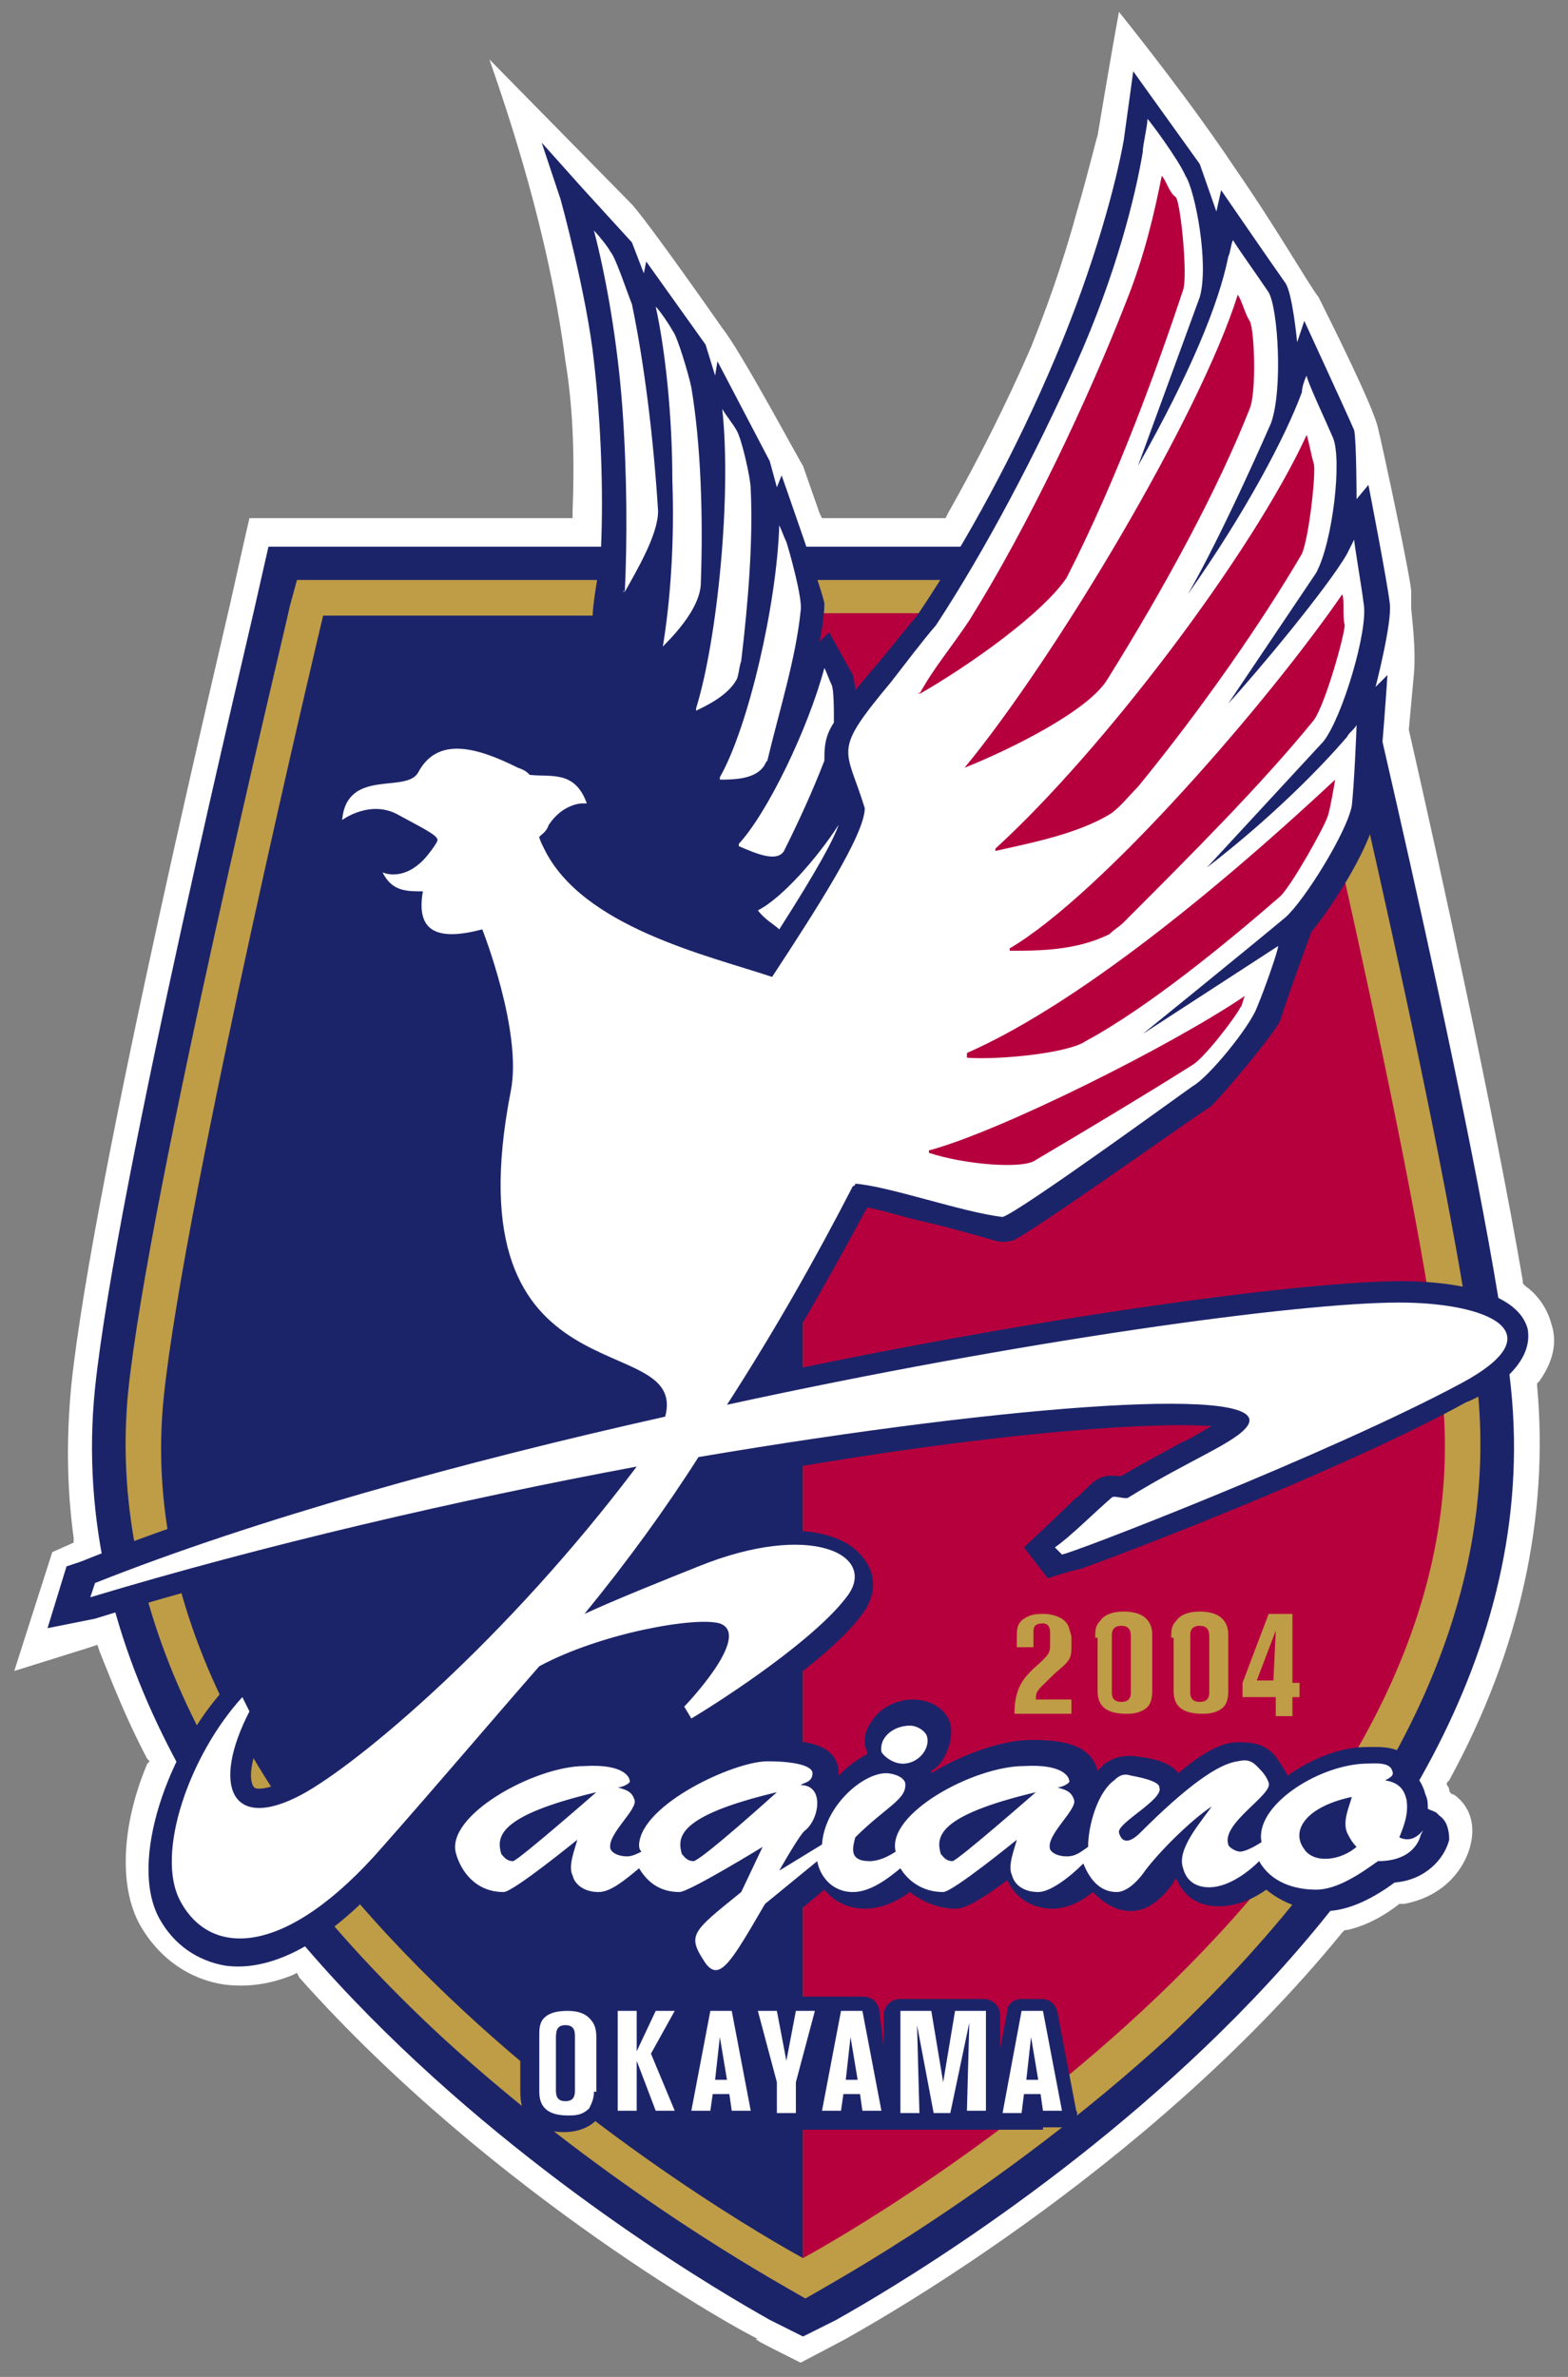 <?xml version="1.0" encoding="utf-8"?>
<!-- Generator: Adobe Illustrator 24.3.0, SVG Export Plug-In . SVG Version: 6.00 Build 0)  -->
<!DOCTYPE svg>
<svg version="1.2" baseProfile="tiny" id="レイヤー_1" xmlns:x="http://ns.adobe.com/Extensibility/1.0/" xmlns:i="http://ns.adobe.com/AdobeIllustrator/10.0/" xmlns:graph="http://ns.adobe.com/Graphs/1.0/"
	 xmlns="http://www.w3.org/2000/svg" xmlns:xlink="http://www.w3.org/1999/xlink" x="0px" y="0px" viewBox="0 0 66 100"
	 overflow="visible" xml:space="preserve">
<rect x="0" y="0" width="66" height="100" fill="#808080" stroke="none"/>
<g>
	<g>
		<path fill="#FFFFFF" d="M64.7,58.3l0-0.1l0.1-0.1c0.7-1,0.7-1.8,0.5-2.4c-0.1-0.4-0.4-1.1-1.1-1.6L64.1,54l0-0.1
			c-1.2-7-3.5-17.5-4.8-23.2l0,0l0,0l0.2-2.2c0.1-0.9,0-1.9-0.1-2.9l0-0.7c0-0.5-1.2-6.1-1.4-6.9c-0.2-0.9-1.9-4.3-2.5-5.5
			C55.1,12,53.8,9.7,52,7.1c-1.8-2.7-4.1-5.6-4.9-6.6c-0.3,1.6-0.9,5.2-0.9,5.2c-0.1,0.3-0.4,1.6-0.9,3.3c-0.6,2.2-1.3,4.1-1.9,5.6
			c-1,2.3-2.2,4.7-3.5,7l-0.1,0.2h-0.2h-4.8h-0.2l-0.1-0.2l-0.7-2c-0.2-0.3-2.6-4.8-3.4-5.8c0,0-3-4.3-3.8-5.2l-6-6.1
			c0.8,2.3,2.5,7.3,3.2,12.7c0.3,1.8,0.4,3.9,0.3,6.3l0,0.3H24H13.6h-3.1c-0.1,0.4-0.7,3.1-0.7,3.1c-0.2,1-5.9,24.7-6.8,33.4
			c-0.2,2.1-0.2,4.2,0.1,6.4c0,0,0,0.2,0,0.2l-0.9,0.4l-1.6,5l3.2-1l0.3-0.1l0.1,0.3C4.8,71,5.4,72.5,6.2,74l0.1,0.1l-0.1,0.1
			c-1.1,2.6-1.2,5.2-0.3,6.8c0.8,1.4,2.1,2.3,3.6,2.5c0.9,0.1,1.8,0,2.8-0.4l0.2-0.1l0.1,0.2c8.2,9.2,18.8,15,19.3,15.2l-0.1,0
			c0.1,0.1,0.5,0.3,1.9,1c0.2-0.1,1.9-1,1.9-1c0.5-0.3,12.5-6.8,20.9-17.1l0.1-0.1l0.1,0c0.9-0.2,1.7-0.7,2.2-1.1l0.1,0l0.1,0
			c2.1-0.4,2.7-2,2.8-2.5c0.2-0.8,0-1.6-0.7-2.1c-0.1,0-0.2-0.1-0.2-0.2l0,0l0,0c0-0.1-0.1-0.2-0.1-0.2l0-0.1l0.1-0.1
			C64,69.4,65.2,63.8,64.7,58.3z"/>
	</g>
	<g>
		<path fill="#1C2469" d="M63.6,58.4c-0.9-8.6-6.6-32.2-6.8-33.2l-0.5-2.2H33.8H11.3l-0.5,2.2c-0.2,1-5.9,24.6-6.8,33.2
			C1.7,80.8,31.2,96.9,32.4,97.6l1.4,0.7l1.4-0.7C36.4,96.9,65.9,80.8,63.6,58.4z"/>
		<path fill="#BF9C46" d="M62.2,58.5c-0.9-8.5-6.5-32-6.8-33l-0.3-1.1H33.8H12.5c0,0-0.3,1.1-0.3,1.1c-0.2,1-5.9,24.5-6.8,33
			C4.5,67.5,9,76.8,18.6,85.7c7.1,6.5,14.3,10.4,14.6,10.6l0.7,0.4l0.7-0.4c0.3-0.2,7.5-4.1,14.6-10.6
			C58.6,76.8,63.1,67.5,62.2,58.5z"/>
		<path fill="#1C2469" d="M6.9,58.7C4.7,79.4,33.8,95,33.8,95s0-69.1,0-69.1c0,0-20.2,0-20.2,0S7.8,50.2,6.9,58.7"/>
		<path fill="#B6003D" d="M33.8,25.8c0,0,20.2,0,20.2,0s5.9,24.4,6.7,32.8C62.9,79.4,33.8,95,33.8,95S33.8,25.8,33.8,25.8z"/>
		<g>
			<g>
				<path fill="#BF9C46" d="M43.6,69.3h-0.8v-0.5c0-0.2,0-0.5,0.3-0.7c0.3-0.2,0.6-0.2,0.8-0.2c0.5,0,1,0.2,1.1,0.6
					c0,0,0.1,0.3,0.1,0.4v0.4c0,0.5-0.1,0.6-0.7,1.1c-0.7,0.7-0.8,0.7-0.8,1.1h1.5v0.6h-2.4c0-1.1,0.4-1.5,0.8-1.9
					c0.7-0.6,0.7-0.7,0.7-1v-0.5c0-0.1,0-0.4-0.3-0.4c-0.4,0-0.4,0.2-0.4,0.4V69.3z"/>
				<path fill="#BF9C46" d="M46.1,68.9c0-0.3,0-0.5,0.2-0.7c0.2-0.3,0.6-0.4,1-0.4c1.2,0,1.2,0.8,1.2,1v2.3c0,0.2,0,0.6-0.3,0.8
					c-0.3,0.2-0.6,0.2-0.8,0.2c-1.2,0-1.2-0.7-1.2-1V68.9z M46.8,71.2c0,0.1,0,0.4,0.4,0.4c0.4,0,0.4-0.3,0.4-0.4v-2.3
					c0-0.2,0-0.5-0.4-0.5c-0.4,0-0.4,0.3-0.4,0.4V71.2z"/>
				<path fill="#BF9C46" d="M49.3,68.9c0-0.3,0-0.5,0.2-0.7c0.2-0.3,0.6-0.4,1-0.4c1.2,0,1.2,0.8,1.2,1v2.3c0,0.2,0,0.6-0.3,0.8
					c-0.3,0.2-0.6,0.2-0.8,0.2c-1.2,0-1.2-0.7-1.2-1V68.9z M50.1,71.2c0,0.1,0,0.4,0.4,0.4c0.4,0,0.4-0.3,0.4-0.4v-2.3
					c0-0.2,0-0.5-0.4-0.5c-0.4,0-0.4,0.3-0.4,0.4V71.2z"/>
				<path fill="#BF9C46" d="M53.4,67.9h1v2.9h0.3v0.6h-0.3v0.8h-0.7v-0.8h-1.4v-0.6L53.4,67.9z M53.6,70.7l0.1-2.1l-0.8,2.1H53.6z"
					/>
			</g>
			<g>
				<path fill="#1C2469" d="M60.6,76.4l-0.1-0.1c-0.1-0.1-0.2-0.1-0.4-0.2c0-0.2,0-0.4-0.1-0.6c-0.1-0.4-0.3-0.7-0.5-0.9
					c0-0.1,0-0.2,0-0.2c-0.3-1-1.4-0.9-1.9-0.9l-0.1,0c-1.1,0-2.3,0.5-3.3,1.2c-0.1-0.2-0.3-0.5-0.5-0.8c-0.5-0.6-1.1-0.6-1.6-0.6
					c-0.5,0-1.2,0.2-2.5,1.3c-0.3-0.4-0.9-0.6-1.7-0.7c-0.7-0.1-1.1,0.1-1.4,0.3c-0.1,0.1-0.2,0.2-0.3,0.3c-0.3-1.2-1.7-1.3-2.8-1.3
					c-1.2,0-2.9,0.6-4.2,1.4c0,0,0,0,0-0.1c0.2-0.1,0.4-0.3,0.5-0.5c0.3-0.5,0.4-1,0.3-1.5c-0.2-0.6-0.8-1-1.6-1
					c-0.7,0-1.4,0.4-1.7,0.9c-0.3,0.4-0.4,0.9-0.2,1.3c0,0,0,0.1,0,0.1c-0.4,0.2-0.8,0.5-1.2,0.9c0,0,0-0.1,0-0.1
					c0-0.3-0.1-0.6-0.3-0.8c-0.2-0.2-0.6-0.6-2.5-0.6c-1.1,0-3.3,0.8-4.7,2c0-0.1,0-0.1-0.1-0.2c0-0.2,0.1-0.4,0-0.5
					c-0.3-1.2-1.7-1.3-2.8-1.3c-1.8,0-4.7,1.3-5.8,2.9c-0.6,0.8-0.5,1.6-0.4,2c0.5,1.4,1.5,2.2,2.9,2.2c0.2,0,0.6,0,2.2-1.2
					c0.3,0.7,1,1.2,1.9,1.2c0.5,0,1-0.2,1.6-0.7c0.5,0.4,1.1,0.7,1.8,0.7c0.1,0,0.2,0,0.5-0.1c-0.7,0.8-0.9,1.5,0,2.7
					c0.4,0.5,0.9,0.6,1.2,0.6c0.9,0,1.4-0.9,2.6-2.8l0.1-0.2l1.2-1c0.4,0.5,1,0.8,1.7,0.8c0.6,0,1.2-0.2,1.9-0.7
					c0.5,0.4,1.2,0.7,1.9,0.7c0.2,0,0.6,0,2.2-1.2c0.3,0.7,1,1.2,1.9,1.2c0.5,0,1.1-0.2,1.7-0.7c0.4,0.4,0.9,0.8,1.6,0.8
					c0.9,0,1.5-0.8,1.8-1.2l0,0c0-0.1,0.1-0.1,0.1-0.2c0.4,1,1.2,1.2,1.8,1.2c0.6,0,1.3-0.2,2-0.7c0.6,0.5,1.5,0.9,2.5,0.9
					c1,0,2.1-0.6,2.9-1.2c1.3-0.1,2.1-1,2.3-1.8C61,77,60.9,76.6,60.6,76.4z"/>
				<path fill="#1C2469" d="M43.9,89.5h0.8c0.2,0,0.4-0.1,0.5-0.2c0.1-0.2,0.2-0.4,0.1-0.5l-0.8-4.2c-0.1-0.3-0.3-0.5-0.7-0.5H43
					c-0.3,0-0.6,0.2-0.6,0.5l-0.3,1.6v-1.4c0-0.4-0.3-0.7-0.7-0.7h-3.5c-0.4,0-0.7,0.3-0.7,0.7v1.3L37,84.5
					c-0.1-0.3-0.3-0.5-0.7-0.5H26c-0.4,0-0.6,0.3-0.7,0.6c-0.1-0.1-0.2-0.2-0.3-0.3c-0.3-0.3-0.8-0.4-1.3-0.4
					c-0.6,0-1.1,0.2-1.4,0.5c-0.4,0.4-0.4,1-0.4,1.2V88c0,0.5,0.1,0.9,0.4,1.2c0.3,0.3,0.8,0.5,1.4,0.5c0.2,0,0.9,0,1.4-0.5
					c0.1-0.1,0.1-0.1,0.2-0.2c0,0.3,0.3,0.6,0.7,0.6H43.9z"/>
				<path fill="#1C2469" d="M64.3,55.9c-0.5-1.8-3.9-2-5.3-2c-4,0-14.7,1.4-26.5,3.9c1.3-2.1,2.6-4.4,4-7c0.6,0.1,1.5,0.4,2.4,0.6
					c0.9,0.2,2.3,0.6,3,0.8c0.3,0.1,0.7,0,0.7,0c0.5-0.1,8.2-5.6,8.3-5.6c0.4-0.3,2.9-3.3,3-3.7c0.2-0.7,1.3-3.7,1.3-3.7
					c1-1.2,2.6-3.8,2.7-5c0.3-2.6,0.5-5.8,0.5-5.8l-0.5,0.5c0,0,0.7-2.7,0.6-3.5c-0.1-0.9-0.9-5-0.9-5L57.1,21c0,0,0-2.4-0.1-2.9
					c-0.3-0.7-2.1-4.6-2.1-4.6l-0.3,0.9c0,0-0.2-2.1-0.5-2.5l0,0l0,0C53.6,11.2,51.4,8,51.4,8l-0.2,0.9l-0.7-2l0,0c0,0,0,0,0,0
					L47.7,3c0,0-0.3,2.2-0.4,2.9c-0.3,1.7-1.2,5.2-2.9,9.2c-1.6,3.8-3.7,7.7-5.8,10.8c-0.6,0.7-1.2,1.5-1.9,2.3
					c-2.2,2.6-2.4,3.1-1.6,5.1c0.1,0.3,0.2,0.6,0.3,0.9c-0.1,0.4-0.6,1.8-3.4,6c-0.2,0-0.3-0.1-0.5-0.1c-2.7-0.8-6.7-2-8-4.6
					c0,0,0.1-0.1,0.1-0.1c0.3-0.5,0.7-0.5,0.7-0.6c0.1,0,0.2,0,0.2,0l1.1-0.1l-0.4-1.1c-0.6-1.7-1.9-1.7-2.6-1.7c-0.1,0-0.2,0-0.3,0
					c-0.1-0.1-0.2-0.1-0.4-0.2c-1-0.5-3.9-2-5.3,0.4c-0.2,0.1-0.6,0.1-0.9,0.1c-3.2,0.3-2.5,3.9-2.5,3.9s1.8-1.4,2.9-1
					c0.2,0.1,0.9,0.4,0.9,0.4s-0.3,0.3-0.3,0.4c-0.7,0.7-2.3-0.1-2.3-0.1l0.6,1.3c0.4,0.8,1,1.1,1.6,1.2c0.1,0.6,0.3,1,0.6,1.3
					c0.6,0.5,1.4,0.6,2.2,0.5c0.5,1.5,1.2,4.1,0.9,5.6c-1.7,9.3,2.5,11.1,5.1,12.2c0.7,0.3,1.3,0.6,1.5,0.9
					c-8.3,1.9-16.8,4.2-23.5,6.9l-0.6,0.2l-0.8,2.6L4,68.1c7.4-2.3,15-3.9,20.6-5c-5.1,6.3-10.4,10.7-12.3,11.7
					c-1,0.5-1.5,0.5-1.6,0.4c-0.2-0.2-0.3-1.1,0.6-2.7l0.2-0.4l-1.2-2l-0.8,0.9c-2.4,2.6-4.1,7.3-2.8,9.7c0.6,1.1,1.6,1.8,2.8,2
					c1.5,0.2,3.9-0.4,7.1-4.1c2.6-2.9,4.6-5.2,6.5-7.5c2.2-1.1,5.3-1.7,6.4-1.7c-0.2,0.5-0.8,1.4-1.5,2.1l-0.4,0.4
					c0,0,1.1,1.8,1.1,1.8l0.7-0.4c0.5-0.3,5.3-3.2,6.9-5.4c0.6-0.8,0.6-1.7,0-2.4c-1.1-1.4-4.1-1.5-7.4-0.1c0,0-1.6,0.6-1.8,0.7
					c1-1.3,1.8-2.5,2.6-3.7C40.8,60.3,48.4,59.8,51,60c-0.4,0.2-0.8,0.5-1.3,0.7c-0.7,0.4-1.5,0.8-2.5,1.4c0,0,0,0,0,0
					c-0.3,0-0.7-0.1-1.1,0.2c-0.3,0.2-0.5,0.5-0.9,0.8c-0.5,0.5-2.1,2-2.1,2l1,1.3c0,0,0.9-0.3,1.4-0.4c2.8-1,11.5-4.4,16.2-7
					C62.5,58.7,64.6,57.5,64.3,55.9z"/>
			</g>
			<g>
				<g>
					<g>
						<path fill="#FFFFFF" d="M59.9,77c-0.4,0.5-0.8,0.4-1,0.3c0.2-0.5,0.4-1,0.3-1.6c-0.1-0.4-0.3-0.7-0.9-0.8
							c0.2-0.1,0.4-0.2,0.3-0.4c-0.1-0.4-0.8-0.3-1.2-0.3c-2,0.1-4.6,1.8-4.3,3.3c-0.3,0.2-0.7,0.4-0.9,0.4c-0.2,0-0.5-0.2-0.5-0.3
							c-0.3-0.9,1.9-2.1,1.7-2.6c-0.1-0.3-0.3-0.5-0.5-0.7c-0.2-0.2-0.4-0.3-0.8-0.2c-0.8,0.1-2.1,1-4.1,3c-0.5,0.5-0.8,0.4-0.9,0
							c-0.1-0.4,1.9-1.4,1.7-1.9c0-0.1-0.1-0.3-1.2-0.5c-0.3-0.1-0.5,0-0.7,0.2c-0.7,0.5-1.1,1.9-1.1,2.8c-0.3,0.2-0.5,0.4-0.9,0.4
							c-0.3,0-0.6-0.1-0.7-0.3c-0.2-0.6,1.2-1.7,1-2.1c-0.1-0.3-0.3-0.4-0.7-0.5c0.2,0,0.6-0.2,0.5-0.3c0-0.1-0.2-0.7-1.9-0.6
							c-2.1,0-5.8,2-5.4,3.6c-0.3,0.2-0.7,0.4-1.1,0.4c-0.9,0-0.7-0.6-0.6-1c1.3-1.3,2.2-1.6,2.1-2.3c-0.1-0.3-0.6-0.4-0.8-0.4
							c-1,0-2.6,1.4-2.7,3l-1.8,1.1c0,0,0.9-1.6,1.1-1.7c0.6-0.5,0.8-1.9-0.2-1.9c0.1-0.1,0.5-0.1,0.5-0.5c0-0.3-0.7-0.5-1.9-0.5
							c-1.4,0-5.3,1.8-5.4,3.5c0,0.1,0,0.2,0.1,0.3c-0.2,0.1-0.4,0.2-0.6,0.2c-0.3,0-0.6-0.1-0.7-0.3c-0.2-0.6,1.2-1.7,1-2.1
							c-0.1-0.3-0.3-0.4-0.7-0.5c0.2,0,0.6-0.2,0.5-0.3c0-0.1-0.2-0.7-1.9-0.6c-2.1,0-5.9,2.1-5.4,3.7c0.2,0.7,0.8,1.6,2,1.6
							c0.4,0,3.1-2.2,3.1-2.2l0,0c-0.1,0.4-0.4,1.1-0.2,1.5c0.1,0.4,0.5,0.7,1.1,0.7c0.5,0,1.1-0.5,1.7-1c0.3,0.5,0.8,1,1.7,1
							c0.4,0,3.5-1.9,3.5-1.9l-0.9,1.9c-2.1,1.7-2.3,1.8-1.5,3c0.6,0.8,1.1-0.1,2.5-2.5l2.2-1.8c0.1,0.6,0.6,1.3,1.5,1.3
							c0.7,0,1.4-0.5,2-1c0.3,0.5,0.9,1,1.8,1c0.4,0,3.1-2.2,3.1-2.2l0,0c-0.1,0.4-0.4,1.1-0.2,1.5c0.1,0.4,0.5,0.7,1.1,0.7
							c0.5,0,1.3-0.6,1.9-1.2c0.2,0.5,0.6,1.2,1.4,1.2c0.5,0,1-0.6,1.2-0.9c0.6-0.8,1.9-2.1,2.8-2.7l0,0c-0.4,0.6-1.5,1.8-1.2,2.6
							c0.1,0.4,0.4,0.8,1.1,0.8c0.7,0,1.5-0.5,2.1-1.1c0.5,0.9,1.5,1.2,2.4,1.2c0.9,0,1.9-0.7,2.6-1.2c1.3,0,1.7-0.7,1.8-1.1
							L59.9,77z M21.6,78.3c-0.3,0-0.4-0.2-0.5-0.3c-0.2-0.7-0.2-1.6,4-2.6C25.1,75.4,21.9,78.2,21.6,78.3z M29.2,78.3
							c-0.3,0-0.4-0.2-0.5-0.3c-0.2-0.7-0.2-1.6,4-2.6C32.7,75.4,29.6,78.2,29.2,78.3z M40.1,78.3c-0.3,0-0.4-0.2-0.5-0.3
							c-0.2-0.7-0.2-1.6,4-2.6C43.6,75.4,40.4,78.2,40.1,78.3z M54.9,77.8c-0.6-0.8,0.1-1.8,2-2.2c-0.1,0.4-0.4,1-0.2,1.5
							c0.1,0.2,0.2,0.4,0.4,0.6C56.4,78.3,55.3,78.4,54.9,77.8z"/>
						<path fill="#FFFFFF" d="M38,74.2c0.7,0,1.2-0.7,1-1.2c-0.1-0.2-0.4-0.4-0.7-0.4c-0.7,0-1.3,0.5-1.2,1.1
							C37.2,73.9,37.6,74.2,38,74.2z"/>
					</g>
					<g>
						<path fill="#FFFFFF" d="M25,88c0,0.3-0.1,0.5-0.2,0.7c-0.3,0.3-0.6,0.3-0.9,0.3c-1,0-1.2-0.5-1.2-1v-2.4c0-0.2,0-0.5,0.2-0.7
							c0.2-0.2,0.5-0.3,1-0.3c0.4,0,0.7,0.1,0.9,0.3c0.2,0.2,0.3,0.4,0.3,0.8V88z M24.2,85.7c0-0.2,0-0.5-0.4-0.5
							c-0.4,0-0.4,0.3-0.4,0.6v2.1c0,0.2,0,0.5,0.4,0.5s0.4-0.3,0.4-0.5V85.7z"/>
						<path fill="#FFFFFF" d="M26,84.6h0.8v1.7l0.8-1.7h0.8l-1,1.8l1,2.4h-0.8l-0.8-2.1v2.1H26V84.6z"/>
						<path fill="#FFFFFF" d="M29.9,84.6h0.9l0.8,4.2h-0.8l-0.1-0.7H30l-0.1,0.7h-0.8L29.9,84.6z M30.1,87.5h0.5l-0.3-1.8L30.1,87.5
							z"/>
						<path fill="#FFFFFF" d="M31.9,84.6h0.8l0.4,2.1l0.4-2.1h0.8l-0.8,3v1.3h-0.8v-1.3L31.9,84.6z"/>
						<path fill="#FFFFFF" d="M35.4,84.6h0.9l0.8,4.2h-0.8l-0.1-0.7h-0.7l-0.1,0.7h-0.8L35.4,84.6z M35.6,87.5h0.5l-0.3-1.8
							L35.6,87.5z"/>
						<path fill="#FFFFFF" d="M37.9,84.6h1.3l0.5,3l0.5-3h1.3v4.2h-0.8l0.1-3.7L40,88.9h-0.7l-0.7-3.7l0.1,3.7h-0.8V84.6z"/>
						<path fill="#FFFFFF" d="M43,84.6h0.9l0.8,4.2h-0.8l-0.1-0.7h-0.7L43,88.9h-0.8L43,84.6z M43.2,87.5h0.5l-0.3-1.8L43.2,87.5z"
							/>
					</g>
				</g>
				<g>
					<g>
						<path fill="#1C2469" d="M36.3,34.4c0-0.2,0-0.4-0.1-0.6c-0.6-1.7-1-2.1-0.1-3.3c0-0.8-0.1-1.7-0.2-2.1l-1-1.8L34.5,27
							c0,0,0.2-1,0.2-1.6c0-0.3-1.8-5.4-1.8-5.4l-0.2,0.5l-0.3-1.1l-2.2-4.2l-0.1,0.6l-0.4-1.3l-2.5-3.5c0,0-0.1,0.5-0.1,0.5
							l-0.5-1.3l-2.1-2.3l-1.7-1.9l0.8,2.4c0,0,1.1,4,1.4,6.8c0.3,2.6,0.4,5.5,0.3,7.8c-0.1,0.5-0.1,1.1-0.2,1.6
							c-0.3,1.9-0.2,2.1,0.5,3.3c0.1,0.2,0.2,0.4,0.4,0.7c0,0.3,0,9.6-0.1,10.2c2.2,1.2,4.8,1.9,6.5,2.4
							C34.2,38.6,36,35.6,36.3,34.4z"/>
					</g>
					<g>
						<path fill="#FFFFFF" d="M26.3,24.9C26.2,24.9,26.2,24.8,26.3,24.9c0.1-2.1,0.1-4.9-0.1-7.7c-0.2-2.8-0.7-5.6-1.2-7.5
							c0.2,0.2,0.6,0.7,0.7,0.9c0.2,0.2,0.7,1.7,0.9,2.2c0.5,2.4,0.9,5.5,1.1,8.7C27.7,22.5,26.8,24,26.3,24.9z"/>
						<path fill="#FFFFFF" d="M27.9,27.2C27.8,27.1,27.8,27.1,27.9,27.2c0.3-1.8,0.5-4.3,0.4-7c0-2.7-0.3-5.5-0.7-7.3
							c0.2,0.2,0.6,0.8,0.7,1c0.2,0.2,0.7,1.9,0.8,2.4c0.4,2.4,0.5,5.4,0.4,8.2C29.5,25.5,28.5,26.6,27.9,27.2z"/>
						<path fill="#FFFFFF" d="M31,28.6c-0.4,0.7-1.3,1.1-1.7,1.3c0,0,0-0.1,0-0.1c0.9-2.9,1.5-9,1.1-12.6c0.1,0.2,0.5,0.7,0.6,0.9
							c0.2,0.3,0.6,2,0.6,2.5c0.1,2.1-0.1,4.7-0.4,7.2C31.1,28.1,31.1,28.4,31,28.6z"/>
						<path fill="#FFFFFF" d="M32.8,22.1c0.1,0.2,0.2,0.5,0.3,0.7c0.1,0.3,0.7,2.4,0.6,2.9c-0.2,2-0.9,4.2-1.4,6.3
							c-0.1,0.1-0.1,0.2-0.2,0.3c-0.4,0.5-1.3,0.5-1.8,0.5c0,0,0-0.1,0-0.1C31.5,30.6,32.7,25.4,32.8,22.1z"/>
						<path fill="#FFFFFF" d="M31.9,38.3C31.9,38.3,31.9,38.3,31.9,38.3c0.3,0.4,0.7,0.6,0.9,0.8c1.6-2.5,2.3-3.8,2.5-4.4
							C34.4,36.1,32.9,37.8,31.9,38.3z"/>
						<path fill="#FFFFFF" d="M35.1,30.4c0-0.6,0-1.4-0.1-1.6c-0.1-0.2-0.2-0.5-0.3-0.7c-0.7,2.6-2.4,6.1-3.6,7.4c0,0,0,0.1,0,0.1
							c0.7,0.3,1.6,0.7,1.9,0.2c0.6-1.2,1.2-2.5,1.7-3.8C34.7,31.5,34.7,31,35.1,30.4z"/>
					</g>
				</g>
				<path fill="#FFFFFF" d="M58.9,54.8c-4.3,0-15.9,1.6-28.3,4.3c2-3.1,3.7-6.1,5.3-9.2c0.1,0,0.1-0.1,0.1-0.1
					c1.4,0.1,4.5,1.2,6.2,1.4c0.7-0.2,7.7-5.3,8-5.5c0.7-0.4,2.4-2.5,2.7-3.3c0.3-0.7,0.9-2.4,0.9-2.6l-5.7,3.7c0,0,4.2-3.4,6-4.9
					c0.8-0.7,2.6-3.6,2.8-4.7c0.1-0.9,0.2-3.2,0.2-3.4c-0.1,0.2-0.3,0.3-0.4,0.5c-1.2,1.4-3.3,3.5-5.9,5.5l4.9-5.3
					c0.8-1,1.9-4.7,1.7-5.8c-0.1-0.8-0.4-2.5-0.4-2.7c-0.1,0.2-0.2,0.4-0.3,0.6c-0.8,1.4-3.8,5-5,6.3l3.7-5.5
					c0.7-1.3,1.1-4.8,0.7-5.7C55.8,17.7,55,16,55,15.8c-0.1,0.2-0.2,0.5-0.2,0.7c-0.7,1.9-2.4,5.1-4.8,8.5c1.5-2.6,3.5-7.2,3.5-7.2
					c0.5-1.4,0.3-4.8-0.1-5.5c-0.4-0.6-1.4-2-1.5-2.2c-0.1,0.2-0.1,0.5-0.2,0.7c-0.4,2-1.6,4.9-3.8,8.8l2.6-7.1
					c0.4-1.4-0.2-4.5-0.6-5.1c-0.3-0.7-1.5-2.3-1.6-2.4c0,0.3-0.2,1.1-0.2,1.4c-0.3,1.8-1.1,5.1-2.8,8.9c-1.7,3.8-3.8,7.8-5.9,11
					c-0.6,0.7-1.2,1.5-1.9,2.4c-2.5,3-1.9,2.7-1.1,5.3c0,1.1-2,4.2-3.9,7.1c-2.7-0.9-8-2.1-9.6-5.4c-0.1-0.2-0.2-0.4-0.2-0.5
					c0.1-0.1,0.3-0.2,0.4-0.5c0.6-0.9,1.4-0.9,1.4-0.9l0.2,0c-0.5-1.4-1.5-1.1-2.4-1.2c-0.1-0.1-0.2-0.2-0.5-0.3
					c-1.8-0.9-3.4-1.3-4.2,0.2c-0.5,0.9-3-0.2-3.2,2c0,0,1.2-0.9,2.4-0.2c1.3,0.7,1.7,0.9,1.6,1.1c-0.1,0.2-0.4,0.6-0.6,0.8
					c-0.9,0.9-1.7,0.5-1.7,0.5c0.4,0.8,1,0.8,1.7,0.8c-0.3,1.7,0.6,2.1,2.5,1.6c0,0,1.7,4.3,1.2,6.8C18.9,59.2,29,55.8,28,59.6
					c-8.5,1.9-17.2,4.3-24,7l-0.2,0.6c7.3-2.2,15.5-4.1,23-5.5c-5.5,7.3-11.7,12.5-14.1,13.8c-3,1.6-3.8-0.4-2.2-3.5l-0.3-0.6
					c-2.2,2.4-3.7,6.6-2.6,8.6c1.3,2.4,4.5,2.3,8.5-2.3c2.3-2.6,4.5-5.2,6.6-7.6c2.6-1.4,6.6-2.1,7.6-1.8c1.4,0.5-1.5,3.5-1.5,3.5
					c0,0,0.3,0.5,0.3,0.5c1.5-0.9,5.3-3.4,6.6-5.2c1.2-1.7-1.6-3.1-6.3-1.2c-1.5,0.6-3.5,1.4-4.8,2c1.8-2.2,3.4-4.4,4.8-6.6
					c13.6-2.3,24.3-3,23.1-1.3c-0.5,0.7-2.4,1.4-5,3c-0.1,0.1-0.6-0.1-0.7,0c-0.7,0.6-1.8,1.7-2.4,2.1l0.3,0.3
					c0.3,0,11.2-4.2,16.8-7.2C65.6,56,62.5,54.8,58.9,54.8z"/>
				<g>
					<path fill="#B6003D" d="M38.7,29.2C38.7,29.1,38.6,29.1,38.7,29.2c0.6-1.1,1.3-1.9,2.1-3.1c2.5-4,5-9.3,6.6-13.4
						c0.8-2,1.2-3.8,1.5-5.3c0.2,0.2,0.3,0.7,0.6,0.9c0.2,0.3,0.5,3.3,0.3,3.9c-1,3-2.7,7.8-4.9,12.1C43.9,25.8,40.8,28,38.7,29.2z"
						/>
					<path fill="#B6003D" d="M40.6,32.3C40.6,32.3,40.6,32.2,40.6,32.3c3.8-4.6,9.9-14.8,11.5-19.9c0.2,0.3,0.3,0.8,0.5,1.1
						c0.2,0.3,0.3,3,0,3.7c-1.3,3.3-3.5,7.4-6,11.4C45.8,29.9,42.6,31.5,40.6,32.3z"/>
					<path fill="#B6003D" d="M46.8,34.2c-1.4,0.9-3.6,1.3-4.9,1.6c0,0,0-0.1,0-0.1c4.5-4.1,10.8-12.4,13.1-17.4
						c0.1,0.3,0.2,0.9,0.3,1.2c0.1,0.4-0.2,3.1-0.5,3.8c-1.7,2.9-4.2,6.5-6.9,9.8C47.5,33.5,47.2,33.9,46.8,34.2z"/>
					<path fill="#B6003D" d="M56.5,25c0.1,0.3,0,0.9,0.1,1.3c0,0.4-0.8,3.3-1.3,4c-2.2,2.7-5.1,5.6-8,8.5c-0.2,0.2-0.4,0.3-0.6,0.5
						c-1.4,0.7-3,0.7-4.2,0.7c0,0,0-0.1,0-0.1C46.4,37.6,53.4,29.5,56.5,25z"/>
					<path fill="#B6003D" d="M56.2,32.8c0,0-0.2,1.2-0.3,1.5c-0.1,0.4-1.5,2.9-2,3.4c-2.3,2-5.6,4.7-8.2,6.1c-0.7,0.5-3.6,0.8-5,0.7
						c0-0.1,0-0.1,0-0.2C44.8,42.5,50.3,38.3,56.2,32.8z"/>
					<path fill="#B6003D" d="M39.1,48.5c0,0,0-0.1,0-0.1c3-0.8,10.2-4.4,13.3-6.5c-0.1,0.2-0.1,0.4-0.2,0.5c-0.2,0.4-1.5,2.1-2,2.4
						c-1.9,1.2-4.4,2.7-6.6,4C43.1,49.2,40.6,49,39.1,48.5z"/>
				</g>
			</g>
		</g>
	</g>
</g>
</svg>

